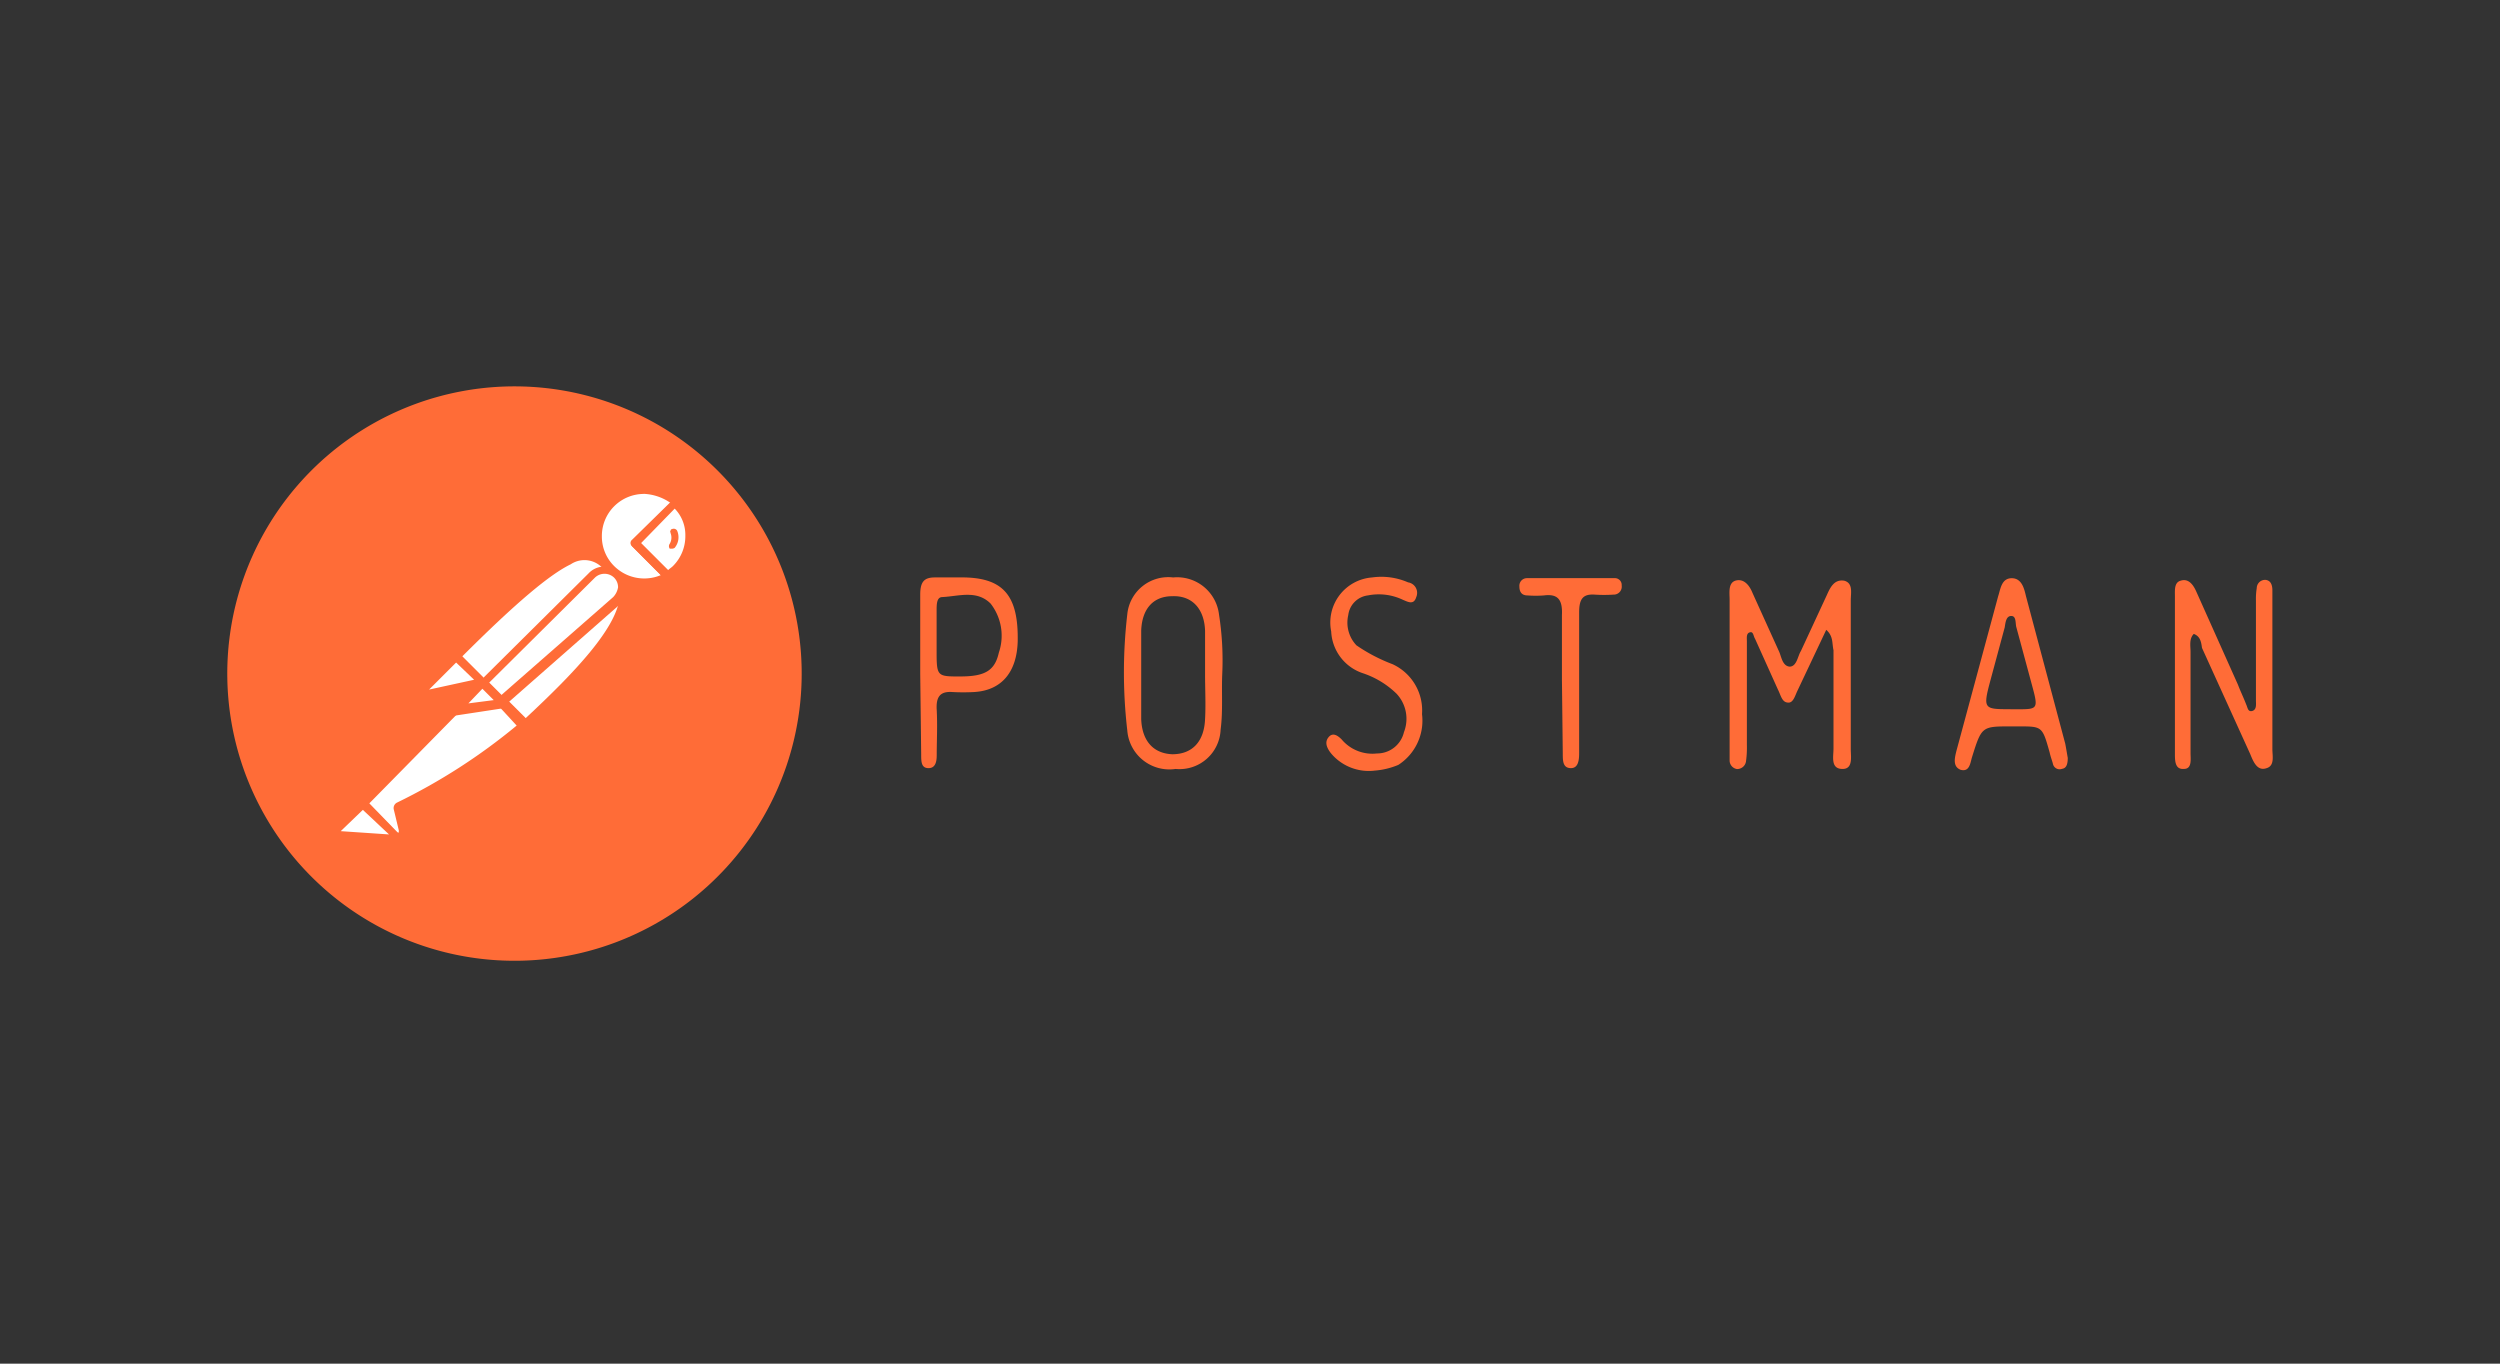 <svg xmlns="http://www.w3.org/2000/svg" width="110" height="60" viewBox="0 0 110 60">
  <rect x="0" y="0" width="110" height="60" fill="#333333" stroke="none"/>
  <g id="Postman" transform="translate(-515 -5044)">
    <rect id="Rectangle_5925" data-name="Rectangle 5925" width="110" height="60" transform="translate(515 5044)" fill="none"/>
    <g id="postman-2" data-name="postman" transform="translate(525 5061)">
      <path id="Path_31008" data-name="Path 31008" d="M22.609,4.881A12.637,12.637,0,1,0,20.34,22.6,12.637,12.637,0,0,0,22.609,4.881Z" transform="translate(0.03 0.032)" fill="#ff6c37"/>
      <path id="Path_31009" data-name="Path 31009" d="M34.743,21.256l-5.327,5.366L27.9,25.074c5.258-5.222,5.763-4.754,6.843-3.818Z" transform="translate(-17.83 -13.21)" fill="#fff"/>
      <path id="Path_31010" data-name="Path 31010" d="M29.123,26.445a.364.364,0,0,1-.108-.036L27.5,24.894a.174.174,0,0,1,0-.252c5.152-5.186,5.834-4.934,7.059-3.818a.187.187,0,0,1,.072.144.216.216,0,0,1-.036.144l-5.33,5.294a.216.216,0,0,1-.144.036Zm-1.261-1.656,1.224,1.224,5.042-5.042a1.085,1.085,0,0,0-1.476-.252C31.752,21.151,30.276,22.375,27.862,24.789Z" transform="translate(-17.541 -12.889)" fill="#ff6c37"/>
      <path id="Path_31011" data-name="Path 31011" d="M33.741,29.435,32.3,27.958,37.63,22.7C39.071,24.069,36.946,26.41,33.741,29.435Z" transform="translate(-20.646 -14.509)" fill="#fff"/>
      <path id="Path_31012" data-name="Path 31012" d="M33.436,29.13a.364.364,0,0,1-.108-.036l-1.476-1.438a.161.161,0,0,1,0-.182V27.33L37.182,22a.218.218,0,0,1,.288,0,1.689,1.689,0,0,1,.54,1.261c0,1.4-1.621,3.206-4.394,5.834-.072,0-.108.036-.182.036Zm-1.152-1.693,1.189,1.188c2.124-1.981,4.1-4.03,4.141-5.435a1.083,1.083,0,0,0-.288-.792Z" transform="translate(-20.341 -14.028)" fill="#ff6c37"/>
      <path id="Path_31013" data-name="Path 31013" d="M25.5,32.872l1.044,1.044.036.036a.035.035,0,0,1-.036.036l-2.2.468c-.108.036-.216-.036-.252-.182,0-.072,0-.144.072-.182l1.3-1.292C25.468,32.872,25.5,32.872,25.5,32.872Z" transform="translate(-15.399 -20.972)" fill="#fff"/>
      <path id="Path_31014" data-name="Path 31014" d="M23.894,34.484a.4.4,0,0,1-.36-.216.442.442,0,0,1,.072-.468l1.3-1.3a.268.268,0,0,1,.324,0l1.044,1.044a.265.265,0,0,1,.072.216c0,.072-.108.144-.182.182L24,34.45ZM25.082,32.9l-1.189,1.189,1.981-.432Z" transform="translate(-15.013 -20.748)" fill="#ff6c37"/>
      <path id="Path_31015" data-name="Path 31015" d="M48.523,13.1a2.088,2.088,0,0,0-2.773-.072,2.054,2.054,0,0,0-.324,2.737,2.033,2.033,0,0,0,2.7.54l-1.441-1.441Z" transform="translate(-28.802 -8.005)" fill="#fff"/>
      <path id="Path_31016" data-name="Path 31016" d="M46.935,16.53a2.152,2.152,0,0,1-2.017-1.369,2.291,2.291,0,0,1,.468-2.413,2.261,2.261,0,0,1,3.169,0A.222.222,0,0,1,48.59,13l-.036.036-1.692,1.621,1.3,1.261c.036.036.072.108.036.144a.187.187,0,0,1-.072.144,2.942,2.942,0,0,1-1.189.324Zm0-4.07A1.852,1.852,0,0,0,45.1,14.333a1.828,1.828,0,0,0,.54,1.3,1.879,1.879,0,0,0,2.053.4L46.466,14.8a.182.182,0,0,1,0-.288l1.656-1.656a2.227,2.227,0,0,0-1.189-.4Z" transform="translate(-28.618 -7.727)" fill="#ff6c37"/>
      <path id="Path_31017" data-name="Path 31017" d="M51.6,14.2,49.8,16l1.441,1.441a1.6,1.6,0,0,0,.4-.288A2.1,2.1,0,0,0,51.6,14.2Z" transform="translate(-31.844 -9.071)" fill="#fff"/>
      <path id="Path_31018" data-name="Path 31018" d="M50.822,17.2c-.036,0-.108,0-.108-.036l-1.441-1.441a.182.182,0,0,1,0-.288l1.8-1.765a.273.273,0,0,1,.144-.072.187.187,0,0,1,.144.072,2.218,2.218,0,0,1,.036,3.133l-.036.036a.983.983,0,0,1-.432.324c0,.036-.072.036-.108.036ZM49.67,15.581l1.189,1.189c.072-.072.144-.108.216-.182a1.849,1.849,0,0,0,.54-1.333,1.658,1.658,0,0,0-.468-1.189Z" transform="translate(-31.46 -8.687)" fill="#ff6c37"/>
      <path id="Path_31019" data-name="Path 31019" d="M37.134,22.617a.739.739,0,0,0-1.044,0L31.3,27.37l.792.792,5.042-4.429a.793.793,0,0,0,.036-1.116Z" transform="translate(-20.006 -14.318)" fill="#fff"/>
      <path id="Path_31020" data-name="Path 31020" d="M31.7,28.071a.364.364,0,0,1-.108-.036l-.792-.792a.174.174,0,0,1,0-.252l4.754-4.718a.936.936,0,0,1,1.369,0,1.071,1.071,0,0,1,.288.72,1.024,1.024,0,0,1-.324.684l-5.042,4.43a.272.272,0,0,0-.144-.036Zm-.54-.97.54.54,4.934-4.322a.821.821,0,0,0,.216-.432.6.6,0,0,0-.182-.432.61.61,0,0,0-.829,0Z" transform="translate(-19.655 -14.046)" fill="#ff6c37"/>
      <path id="Path_31021" data-name="Path 31021" d="M18.156,43.01a.067.067,0,0,0,0,.108l.216.9a.327.327,0,0,1-.144.288.218.218,0,0,1-.288,0L16.5,42.938,21,38.4H22.55l1.044,1.044A23.629,23.629,0,0,1,18.156,43.01Z" transform="translate(-10.536 -24.555)" fill="#fff"/>
      <path id="Path_31022" data-name="Path 31022" d="M17.729,44.238a.44.44,0,0,1-.324-.144l-1.369-1.369C16,42.687,16,42.653,16,42.581a.273.273,0,0,1,.072-.144l4.5-4.5a.132.132,0,0,1,.108-.036h1.693l1.044,1.044c.036.036.072.108.036.144a.273.273,0,0,1-.072.144l-.072.072a26.5,26.5,0,0,1-5.4,3.455l.216.828a.5.5,0,0,1-.072.4.443.443,0,0,1-.36.182Zm-1.261-1.656,1.224,1.261c.036.036.072.036.072,0V43.77l-.216-.9a.27.27,0,0,1,.144-.324,26.173,26.173,0,0,0,5.258-3.386l-.83-.9h-1.4Z" transform="translate(-10.217 -24.235)" fill="#ff6c37"/>
      <path id="Path_31023" data-name="Path 31023" d="M13.3,52.044,14.342,51l1.621,1.621-2.593-.182a.182.182,0,0,1-.182-.216.2.2,0,0,1,.108-.182Z" transform="translate(-8.414 -32.618)" fill="#fff"/>
      <path id="Path_31024" data-name="Path 31024" d="M15.811,52.413l-2.557-.182a.4.4,0,0,1-.36-.432A.327.327,0,0,1,13,51.547L14.049,50.5a.174.174,0,0,1,.252,0l1.621,1.621a.23.23,0,0,1,0,.216c-.036.036-.072.072-.108.072Zm-2.593-.576,2.125.144L14.192,50.9Z" transform="translate(-8.226 -32.266)" fill="#ff6c37"/>
      <path id="Path_31025" data-name="Path 31025" d="M29.925,37.1l-2.125.324L29.024,36.2Z" transform="translate(-17.767 -23.147)" fill="#fff"/>
      <path id="Path_31026" data-name="Path 31026" d="M27.431,37.352a.2.2,0,0,1-.182-.108.23.23,0,0,1,0-.216L28.474,35.8a.218.218,0,0,1,.288,0l.9.9a.161.161,0,0,1,0,.182c0,.072-.072.108-.144.144l-2.125.324Zm1.224-1.189-.684.684,1.189-.182Z" transform="translate(-17.397 -22.859)" fill="#ff6c37"/>
      <path id="Path_31027" data-name="Path 31027" d="M30.651,37.1l-1.476.182c-.072.036-.182-.036-.216-.108s-.036-.182.036-.216l.757-.758Z" transform="translate(-18.493 -23.147)" fill="#fff"/>
      <path id="Path_31028" data-name="Path 31028" d="M28.739,25.441a.346.346,0,0,1-.324-.216.39.39,0,0,1,.072-.468L29.243,24a.218.218,0,0,1,.288,0l.9.9c.072.036.072.144.036.216a.167.167,0,0,1-.182.108l-1.476.182Zm0-.4,1.116-.144-.5-.5Zm9.184-7.6a.173.173,0,0,0-.216-.072.078.078,0,0,0-.072.072c-.036.036,0,.072,0,.108a.539.539,0,0,1-.036.468.182.182,0,0,0,0,.216h.072a.216.216,0,0,0,.144-.036.727.727,0,0,0,.108-.756ZM88.487,21.8l-1.261,2.667c-.108.216-.182.54-.4.54-.288,0-.324-.288-.468-.576L85.353,22.2c-.072-.108-.072-.324-.216-.288-.182.036-.144.252-.144.4v4.574a4.359,4.359,0,0,1-.036.684.393.393,0,0,1-.4.36.383.383,0,0,1-.324-.36v-7.1c0-.288-.072-.72.252-.828.36-.108.612.182.756.54L86.4,22.74c.108.216.144.648.468.684.324,0,.36-.468.5-.684l1.152-2.485c.144-.324.324-.684.756-.612.4.108.288.54.288.864v6.555c0,.324.108.864-.36.864-.54,0-.4-.54-.4-.9V22.7c-.072-.324,0-.612-.324-.9Zm16.171.182c-.216.216-.144.54-.144.792v4.466c0,.252.072.684-.288.684-.4.036-.4-.36-.4-.684V20.327c0-.252-.036-.612.252-.684.324-.108.54.144.684.468l1.837,4.106c.108.288.252.576.36.864.072.144.072.36.288.288.182-.072.144-.288.144-.468V20.507a2.911,2.911,0,0,1,.036-.54.368.368,0,0,1,.4-.36c.216.036.288.216.288.468v6.987c0,.288.108.72-.252.828-.4.144-.576-.252-.72-.612L105.018,22.6C104.982,22.344,104.945,22.092,104.657,21.984ZM61.909,23.748c-.036.828.036,1.621-.072,2.449a1.811,1.811,0,0,1-1.981,1.729,1.856,1.856,0,0,1-2.125-1.693,22.08,22.08,0,0,1,0-5.114A1.809,1.809,0,0,1,59.748,19.5a1.855,1.855,0,0,1,2.017,1.621A13.024,13.024,0,0,1,61.909,23.748Zm-.756,0V21.84c-.036-.97-.576-1.549-1.441-1.515-.828,0-1.333.54-1.369,1.515v3.89c.036.97.54,1.515,1.369,1.549.864,0,1.4-.54,1.441-1.549.036-.648,0-1.3,0-1.981Zm37.959,3.673c0,.252-.036.468-.252.5a.3.3,0,0,1-.4-.216c-.036-.144-.108-.324-.144-.5-.324-1.152-.324-1.152-1.369-1.152h-.324c-1.3,0-1.3,0-1.729,1.369-.072.252-.108.649-.5.54-.36-.144-.252-.54-.182-.828l1.837-6.807c.108-.324.144-.828.649-.792.4.036.5.468.576.792L99,26.811c.036.182.072.4.108.612ZM96.59,25.3h.36c.828,0,.864-.036.612-.97l-.72-2.667c-.036-.182,0-.468-.216-.468s-.252.252-.288.5l-.612,2.269c-.36,1.333-.324,1.333.864,1.333ZM48.62,23.748V20.255c0-.576.182-.756.648-.756h1.3c1.729.036,2.377.828,2.341,2.809-.036,1.369-.72,2.161-1.909,2.233a8.757,8.757,0,0,1-.97,0c-.54-.036-.72.216-.684.792.036.684,0,1.369,0,1.981,0,.252-.036.576-.36.576s-.324-.288-.324-.612Zm1.765.108c1.081,0,1.515-.252,1.693-1.044a2.3,2.3,0,0,0-.36-2.161c-.612-.612-1.4-.324-2.125-.288-.252,0-.252.324-.252.612v1.693c0,1.189,0,1.189,1.044,1.189ZM68.608,28a2.169,2.169,0,0,1-1.909-.756c-.144-.182-.324-.468-.108-.72.182-.216.4-.072.576.108a1.767,1.767,0,0,0,1.549.612,1.212,1.212,0,0,0,1.187-.935,1.616,1.616,0,0,0-.324-1.693,3.891,3.891,0,0,0-1.476-.9,2.035,2.035,0,0,1-1.4-1.837A1.989,1.989,0,0,1,68.5,19.5a2.942,2.942,0,0,1,1.585.216.467.467,0,0,1,.36.648c-.108.36-.36.216-.612.108a2.462,2.462,0,0,0-1.515-.182.992.992,0,0,0-.864.864,1.455,1.455,0,0,0,.36,1.333,7.408,7.408,0,0,0,1.585.828,2.239,2.239,0,0,1,1.3,2.2,2.315,2.315,0,0,1-1.044,2.233A3.346,3.346,0,0,1,68.6,28Zm8.247-3.926V21.155c.036-.72-.216-.936-.792-.864a4.808,4.808,0,0,1-.72,0c-.216,0-.36-.108-.36-.4a.333.333,0,0,1,.324-.36h3.853a.3.3,0,0,1,.324.324.351.351,0,0,1-.36.4,6.356,6.356,0,0,1-.828,0c-.54-.036-.684.216-.684.792v6.195c0,.288-.036.648-.36.648-.36,0-.36-.324-.36-.648l-.036-3.169Z" transform="translate(-18.13 -11.092)" fill="#ff6c37"/>
    </g>
  </g>
</svg>
